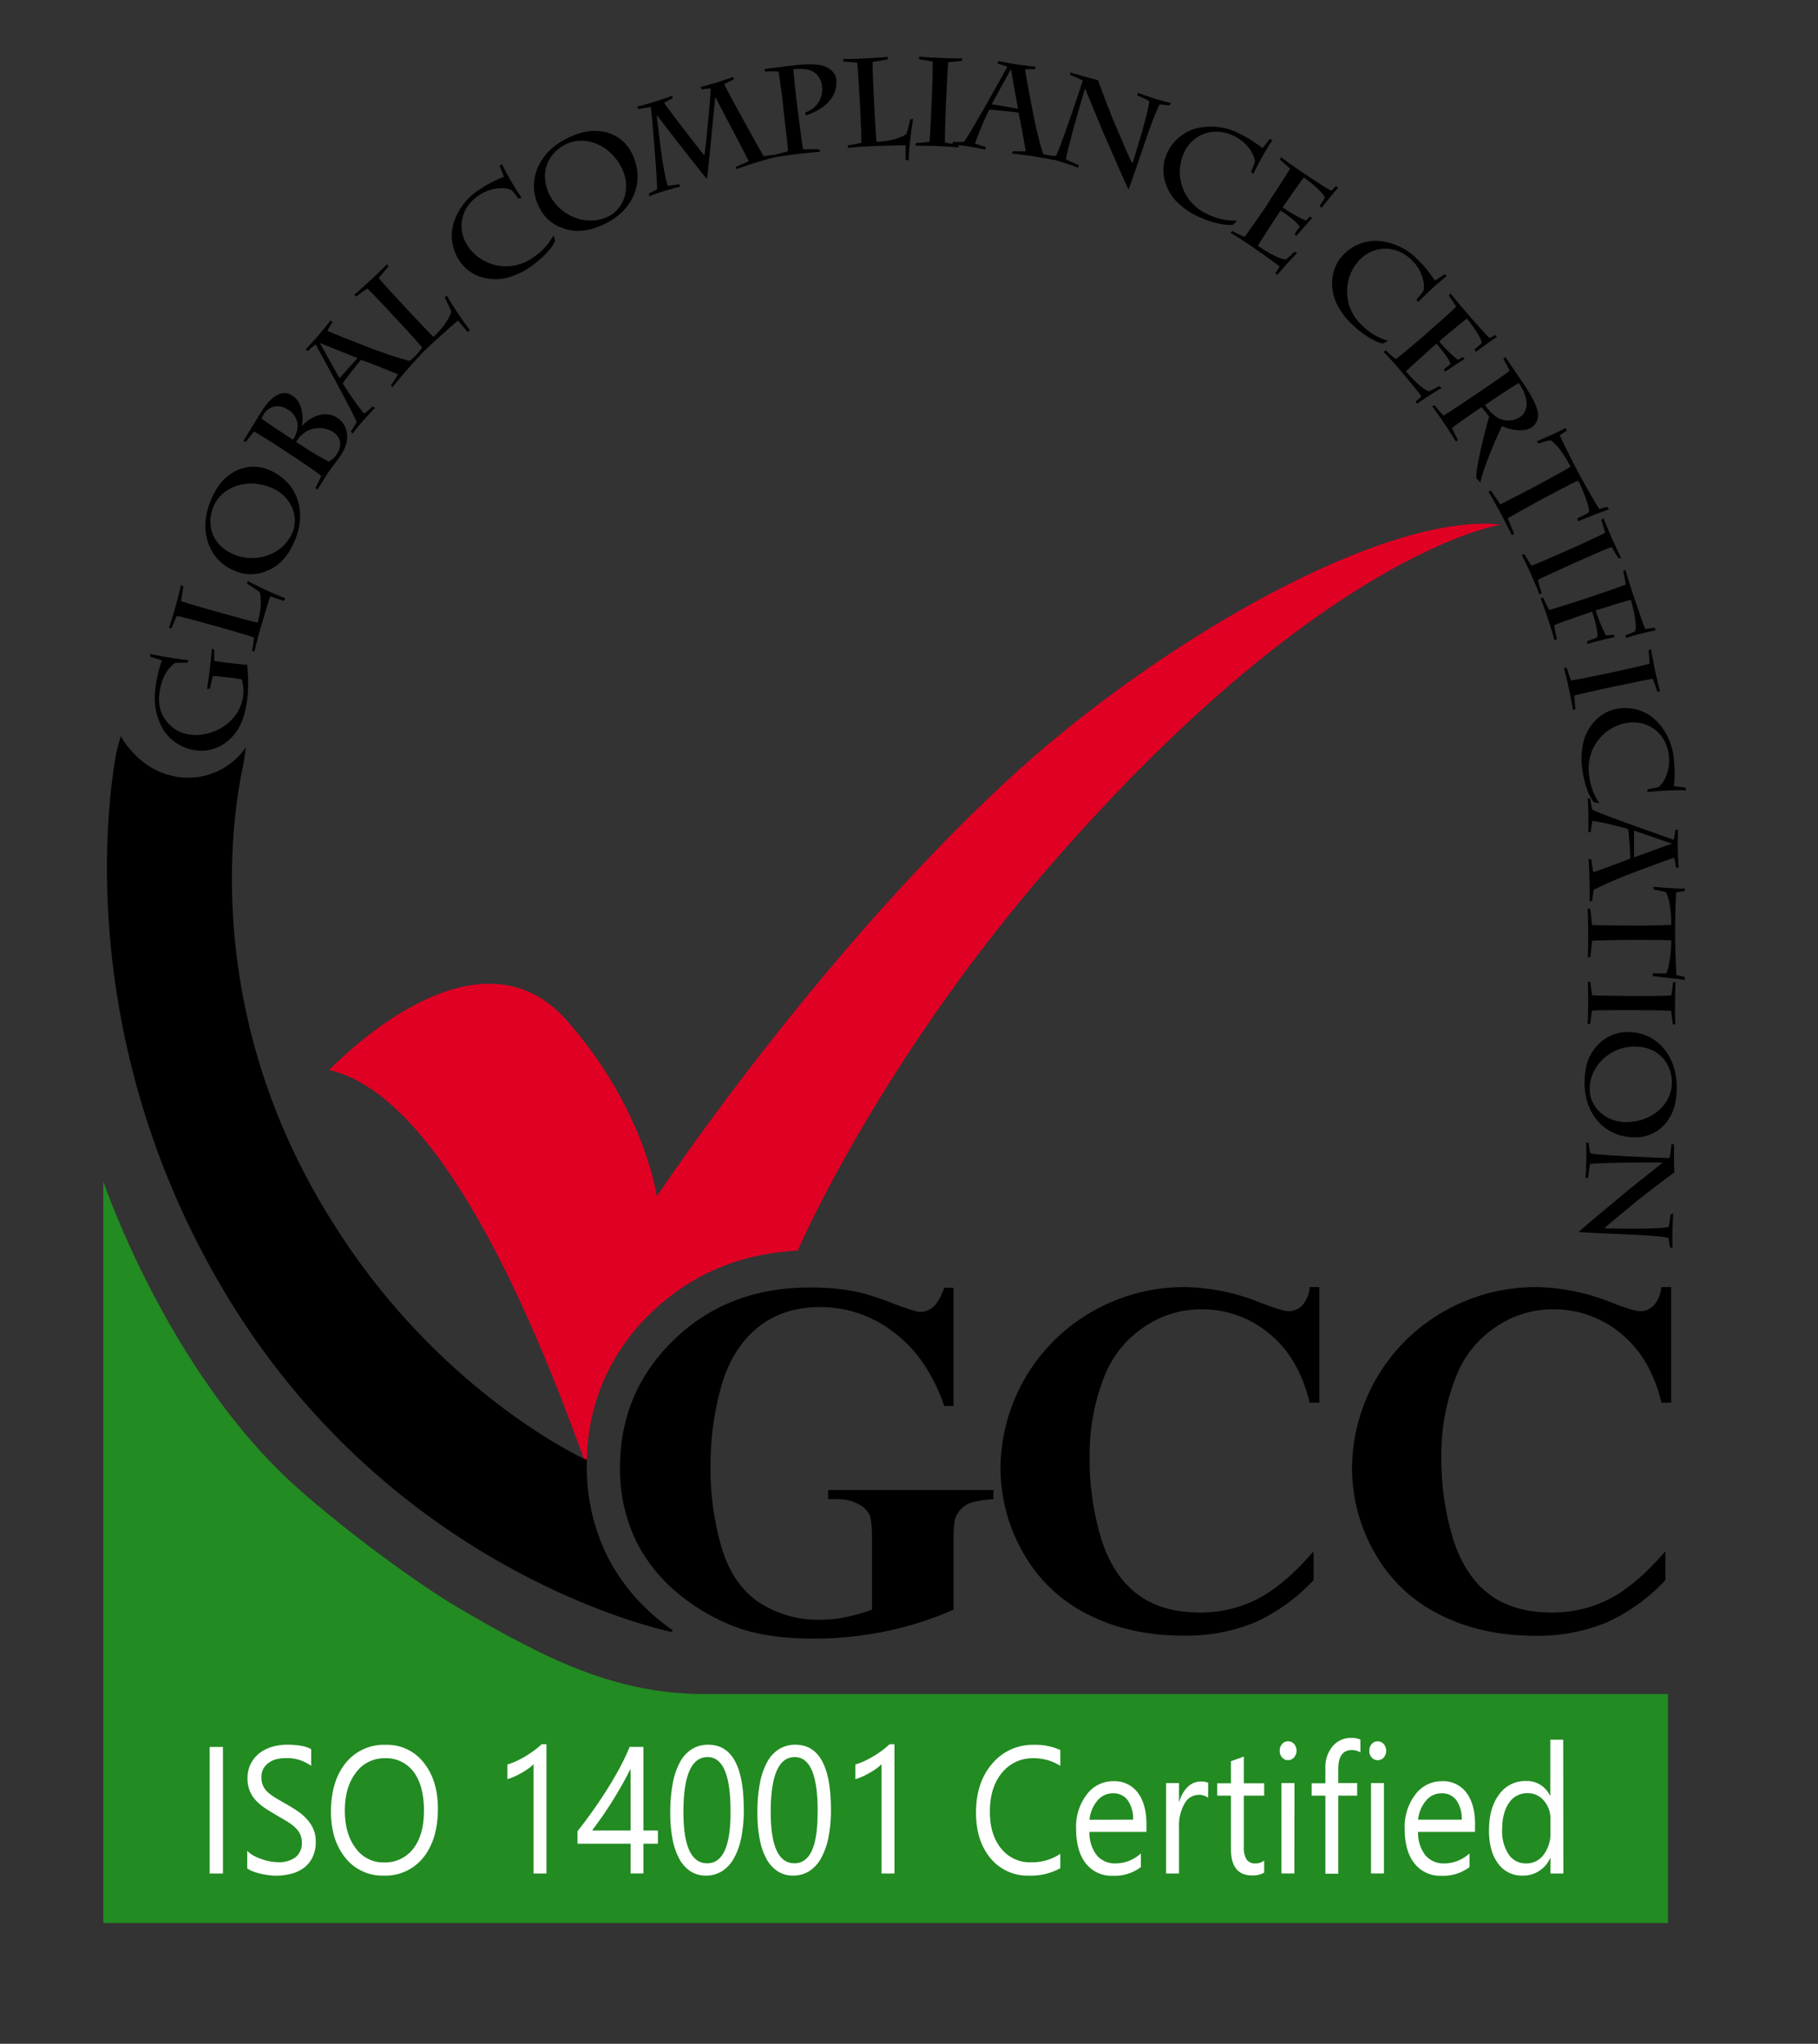 <svg xmlns="http://www.w3.org/2000/svg" id="Layer_1" data-name="Layer 1" viewBox="0 0 529.47 595.28"><rect x="0" y="0" width="529.47" height="595.28" fill="#333333" stroke="none"/><defs><style>.cls-1{fill:#228b22;}.cls-2{fill:#df0023;}.cls-3{fill:#fff;}</style></defs><title>certification</title><path d="M67.65,193.2c1.35.16,3.29.38,4.32.43a45.26,45.26,0,0,1,.11,9.48c-.27,2.37-1,6.58-2.87,9.46-2.84,4.33-7.27,6.52-11.83,6A13.06,13.06,0,0,1,47,211.51a18.65,18.65,0,0,1-1.71-11.07,34.09,34.09,0,0,1,1.87-8.07c-.57-.21-2.57-.85-3.32-1.05l-.09-.86A100.76,100.76,0,0,0,55,192.28l-.53.79a31.78,31.78,0,0,0-3.41,0c-1.24.82-4,3.13-4.64,9.08A10.31,10.31,0,0,0,55.73,214c6,.7,14.17-3.49,15.08-11.37a11.09,11.09,0,0,0-.41-4.74,34.15,34.15,0,0,0-3.6-.53l-1.93-.23a20.4,20.4,0,0,0-2.94-.19c-.15.72-.6,3-.83,3.64l-.79.13c.29-1.89.66-4.7.81-6,.2-1.76.58-5.3.56-5.75l.74.27c0,.34-.06,2.4,0,3.22.61.19,3,.5,4,.62Z"></path><path d="M60.11,181.61c-2-.56-7.44-2.05-8.6-2.22-.35.73-1.21,2.71-1.54,3.61l-.76-.11c.31-.85,1.24-3.88,1.84-6,.66-2.35,1.54-5.77,1.67-6.49l.68.39c-.16.86-.41,2.83-.67,4.26,1.08.46,6.12,1.91,8.92,2.7l1.26.35c4.58,1.29,11.32,3.14,12.12,3.22,1.17-4.17,1.07-7.3.57-8.87A34.43,34.43,0,0,0,72,170.06l.1-.88a103.73,103.73,0,0,0,11,5.09l-.4.75c-.49-.13-3.1-1.06-4-1.32-.29.75-2.55,8.27-3.08,10.16s-1.33,5-1.53,6l-.7-.34a27.19,27.19,0,0,0,.55-3.85c-1.5-.58-8.25-2.51-11.71-3.48Z"></path><path d="M77.68,166.29a11.66,11.66,0,0,1-9.62-.17c-6.76-2.82-10.59-11-6.66-20.37,1.51-3.62,3.29-6.24,6.71-8.3a11.46,11.46,0,0,1,10.19-.6c8.36,3.49,11.11,12.09,7.61,20.48C84.47,160.78,82.25,164.46,77.68,166.29Zm1.37-24.24c-7.23-3-14.51-.16-16.88,5.5-2,4.68-.94,11.11,6.09,14,6.11,2.55,14.17.14,16.94-6.51C87.24,150.19,84.52,144.33,79.05,142.05Z"></path><path d="M82.41,130.93c-2.21-1.46-7.06-4.53-8.4-5.23a37.9,37.9,0,0,0-2.39,3l-.74-.27c.63-1,4.28-7,5.56-9,3.94-6,7.1-5.22,8.54-4.27a5.51,5.51,0,0,1,2.36,2.7,10.61,10.61,0,0,1,.58,6.06l.1.06c2.49-2.71,6.81-4.53,10.07-2.38,3.53,2.32,4,6.77,1.17,11-.28.43-1,1.44-1.82,2.5s-1.58,2.13-2,2.78-2.43,3.81-3,4.74l-.56-.55a33.48,33.48,0,0,0,1.68-3.47c-2-1.61-6.55-4.63-9.26-6.41Zm2.89-2.85a7.73,7.73,0,0,0,1.39-4.38,5.71,5.71,0,0,0-2.7-4.33c-2.64-1.74-5.49-1.28-7.15,1.23a4,4,0,0,0-.62,1.35c.26.27,4.6,3.17,7.36,5Zm2.58,1.7a84.54,84.54,0,0,0,7.86,4.65,5.79,5.79,0,0,0,2.26-2c1.92-2.92,1.11-5.22-1-6.62a7.8,7.8,0,0,0-7.64-.23,8.8,8.8,0,0,0-3.13,3.13Z"></path><path d="M113.85,112.21a28.25,28.25,0,0,0,2.07-3.19c-1.9-.76-9.61-3.93-10.82-4.19-.85,1-4.53,5.64-5.27,6.83a88.43,88.43,0,0,0,6.19,8.81,22.43,22.43,0,0,0,2.49-2.09l.69.4c-.81.83-3.09,3.35-3.8,4.16s-2.21,2.67-2.72,3.37l-.52-.6a27.14,27.14,0,0,0,1.71-2.76c-.9-2.55-11.21-21.29-11.94-22.61a23.41,23.41,0,0,0-2.29,1.91l-.62-.49c.79-.79,2.87-3.09,3.29-3.56,1-1.19,3.4-4.06,4-4.92l.52.6a20.06,20.06,0,0,0-1.48,2.46c1.53.73,7.3,3,11.18,4.5a129.19,129.19,0,0,0,12.71,4.29c.88-.67,1.7-1.39,2.54-2.14l.67.43c-.35.29-2.87,3.09-4.17,4.58-.7.82-3.4,4-4,4.86ZM93.17,99.88l0,.06c1.75,3,5,9.09,5.73,10.18l5.23-5.82C101.69,103.31,95.13,100.74,93.17,99.88Z"></path><path d="M113.22,90.49c-1.43-1.53-5.33-5.67-6.24-6.43-.7.44-2.48,1.7-3.23,2.3l-.61-.49c.72-.57,3.11-2.7,4.75-4.23,1.8-1.67,4.36-4.16,4.85-4.71l.39.69c-.6.65-1.85,2.22-2.82,3.33.69,1,4.27,4.86,6.28,7l.9,1c3.28,3.52,8.12,8.66,8.78,9.15,3.2-3,4.75-5.74,5.15-7.36a36.93,36.93,0,0,0-1.89-4l.54-.71a104.19,104.19,0,0,0,6.82,10.17l-.74.44c-.35-.38-2.12-2.54-2.8-3.27-.64.5-6.55,5.8-8,7.15s-3.77,3.62-4.47,4.37l-.42-.66a27.27,27.27,0,0,0,2.5-3c-1-1.28-5.8-6.49-8.28-9.15Z"></path><path d="M151,57.87a26.07,26.07,0,0,0-1.9-2.4c-1.49-.94-5.81-1.2-9.73,1.49-5.53,3.78-6.27,10.17-3,14.91a13.43,13.43,0,0,0,18.77,3.2,17.56,17.56,0,0,0,6.08-6.56l.46,1.59c-.3,1.06-2.51,4.4-7.28,7.66a20.71,20.71,0,0,1-7.81,3.38c-5.28.76-10-1.1-12.64-5a13,13,0,0,1-1.42-12.36,18.09,18.09,0,0,1,7.33-8.71,34.05,34.05,0,0,1,6.88-3.55c-.08-.52-1.05-2.71-1.21-3.14l.6-.63a90.73,90.73,0,0,0,5.75,9.84Z"></path><path d="M163.86,66.43a11.73,11.73,0,0,1-7.08-6.61c-3.16-6.66-.54-15.31,8.75-19.71,3.56-1.69,6.66-2.45,10.6-1.68a11.52,11.52,0,0,1,8,6.41c3.9,8.24.16,16.52-8.12,20.43C172.64,66.88,168.5,68.14,163.86,66.43Zm17.35-17.19c-3.38-7.13-10.74-9.9-16.32-7.26-4.61,2.18-8.19,7.66-4.92,14.59,2.85,6,10.5,9.65,17.06,6.55C181.84,60.84,183.76,54.62,181.21,49.24Z"></path><path d="M214.32,48.61c.48-.19,3.05-1.33,3.72-1.62-.47-1.27-8.39-16.08-9.61-18.54l-.14,0c-.29,2.43-2,21.37-2.41,23.69-1.65-1.87-13.64-17.3-14.48-18.5l-.14,0c.75,5.63,1.7,16,3.24,20.48.67-.06,2.72-.38,3.27-.48l.36.7c-.51.08-4.59,1.27-5.26,1.47-.94.29-2.71.92-3.84,1.34l0-.81c.56-.29,1.64-.77,2.34-1.22.09-2.45-1.45-20.92-1.81-23.95-1,.15-3.21.53-3.62.58l-.44-.67c.48-.07,3.23-.85,5.09-1.42,1.5-.47,4.25-1.39,5.2-1.77l.09.78c-1,.41-1.85,1-2.47,1.3,2,2.87,9.82,13,11.73,15.32.39-2.31,2-18.67,1.78-19.5a15.72,15.72,0,0,0-2.53.25l-.4-.68c1.14-.28,3.54-.95,4.77-1.33s4-1.33,4.82-1.65l.12.77c-.47.22-2.11,1-2.79,1.4,1.88,3.72,10.23,18.9,11.5,20.92.94-.06,2.4-.32,3.06-.41l.4.68c-1.21.3-3.33.88-5,1.39s-5.43,1.76-6.43,2.14Z"></path><path d="M232.21,31c.37,3.08,1.42,11.44,1.7,12.47.88,0,3.52,0,4.66,0l.27.74c-1.2.07-5.27.49-6.94.69s-5.24.71-6.24.91l.05-.78c.53-.14,2.86-.68,3.78-1-.05-1.61-1-9.33-1.36-12.7L228,29.86c-.14-1.16-1-7.75-1.27-9a25.57,25.57,0,0,0-3.93,0l-.21-.75,8-1c3.95-.48,7-.52,8.86,0,3.39.95,4,3.12,4.09,4a8,8,0,0,1-1.8,6.06c-2.1,2.68-5.9,4.13-7.18,4.47v-.91A7,7,0,0,0,239.38,25a5.36,5.36,0,0,0-3.53-4.58,12.07,12.07,0,0,0-4.77-.23c0,1.07.56,6.22.94,9.34Z"></path><path d="M250.26,27.19c-.11-2.09-.42-7.75-.63-8.91-.81-.11-3-.29-3.93-.32l-.15-.76c.92,0,4.1-.06,6.33-.17,2.44-.12,6-.37,6.71-.48l-.14.78c-.88.11-2.84.5-4.29.72-.09,1.18.14,6.44.29,9.37l.06,1.31c.24,4.79.63,11.8.82,12.6,4.34-.22,7.29-1.32,8.64-2.3a37,37,0,0,0,1.1-4.23l.87-.19a100.66,100.66,0,0,0-1.33,12.11l-.85-.14c0-.51,0-3.3,0-4.28-.8,0-8.7.21-10.67.31s-5.19.33-6.21.46l.11-.78a27,27,0,0,0,3.85-.7c.06-1.62-.25-8.67-.43-12.29Z"></path><path d="M275.51,29.87c-.19,4.76-.4,10.88-.28,11.62.9.25,3.09.56,3.82.67l.16.77c-.81-.1-4.61-.33-6.89-.42-1.24,0-4.62-.11-5.72-.08l.18-.77c.62,0,3.13-.24,3.9-.35.21-1.54.52-8.31.67-11.9l.08-2.17c.05-1.2.29-8.06.19-9.31-.72-.17-3.13-.57-3.82-.67l-.16-.78c.7.11,4.06.31,7,.43,1.87.08,5,.13,5.65.08l-.22.76c-.73.05-2.54.27-3.86.36-.18.73-.39,5-.57,9.48Z"></path><path d="M295,44a27.91,27.91,0,0,0,3.75.06c-.36-2-1.76-10.11-2.18-11.26-1.27-.19-7.1-.83-8.48-.82a88.53,88.53,0,0,0-4.12,9.8,19.58,19.58,0,0,0,3.06,1l0,.79c-1.11-.25-4.41-.83-5.47-1s-3.4-.45-4.25-.5l.23-.75a28.53,28.53,0,0,0,3.21,0c1.66-2.09,11.92-20.56,12.64-21.87a24.13,24.13,0,0,0-2.8-.91l.08-.77c1.08.24,4.09.77,4.71.87,1.53.23,5.18.72,6.24.81l-.22.75a20.43,20.43,0,0,0-2.84,0c.19,1.67,1.31,7.69,2.11,11.72a125.36,125.36,0,0,0,3.09,12.89c1,.38,2,.69,3.12,1v.78c-.42-.14-4.09-.78-6-1.08-1.05-.16-5.18-.72-6.17-.79Zm-.56-23.79h-.07c-1.63,3.07-5,9-5.51,10.15l7.62,1.32C296.06,29.14,294.76,22.31,294.45,20.21Z"></path><path d="M311.76,21.13c2,.54,5.28,1.53,8.05,2.24.4,1.43,4.7,12.44,5.1,13.26.61,1.26,4.07,9.75,4.9,11,1.21-3.88,5-16.18,4.86-18.22-.66-.36-2.43-1.22-3.39-1.59l.06-.79c.64.28,4.4,1.52,5.17,1.76s3.7,1.07,4.46,1.23l-.37.69c-.48-.07-1.83-.18-2.82-.33-.84,1.23-2.55,6.11-3,7.21-.62,1.61-5.47,16.23-6.11,17.57-.75-1.31-6.93-15.63-7.45-16.79-.33-.68-4.46-10.87-5.2-12.56-.32.67-5.62,19.18-5.55,20.58.47.34,3,1.4,3.66,1.68l-.12.76c-.61-.26-4.23-1.46-5.14-1.75s-3.77-1.09-4.81-1.34l.34-.7a21,21,0,0,0,3.06.41c1.05-1.28,7.54-20.8,7.9-22a34.11,34.11,0,0,0-3.72-1.62Z"></path><path d="M364.35,50.06a28.44,28.44,0,0,0,1.11-2.86c.06-1.77-1.91-5.63-6.2-7.66-6.07-2.87-12-.28-14.43,4.91a13.45,13.45,0,0,0,6.72,17.86,17.61,17.61,0,0,0,8.74,1.93l-1.14,1.21c-1.07.27-5.08,0-10.31-2.43A20.87,20.87,0,0,1,342,58c-3.32-4.18-4.09-9.19-2.07-13.45a13,13,0,0,1,10-7.47A18,18,0,0,1,361.11,39a34.33,34.33,0,0,1,6.55,4.15c.4-.34,1.81-2.28,2.1-2.63l.85.19a90.22,90.22,0,0,0-5.6,9.95Z"></path><path d="M370.07,57.92c1.88-2.78,5.1-7.76,5.62-8.8-.5-.52-2.24-2-2.92-2.6l.31-.74,2.72,2c1,.69,2,1.41,2.7,1.87,1,.66,8.26,5.56,9.24,5.91A14.49,14.49,0,0,0,389,54.24l.79.36c-.59.54-4.22,5.06-4.93,6l-.53-.67c.14-.22,1.11-1.59,1.49-2.23,0-1.27-4.44-4.88-6.08-6-.38.37-4.53,6.26-5.76,8.08l-.41.62a36.89,36.89,0,0,0,6.73,3.82,9.38,9.38,0,0,0,1.21-1.12l.69.37c-.47.5-3.88,4.36-4.71,5.24l-.42-.64c.47-.63,1-1.41,1.46-2-.62-1.14-2.91-3-5.57-4.74l-.42.61c-1.27,1.89-5.69,8.71-6.2,9.67,3.09,2.09,6.17,3.8,8.13,4,1.07-.85,1.87-1.7,2.52-2.26l.83.3c-.82.75-4.67,5-5.83,6.45l-.57-.56c.56-.84.94-1.39,1.24-1.91-.79-.76-7.57-5.51-9.52-6.82-1.05-.71-3.54-2.29-4.78-3l.59-.54a28.33,28.33,0,0,0,3.48,1.71c.49-.47,4.42-6.1,6.71-9.5Z"></path><path d="M412.56,87.18a29,29,0,0,0,1.94-2.35c.61-1.65,0-5.91-3.44-9.17-4.82-4.61-11.21-4-15.16.1a13.38,13.38,0,0,0,.73,18.95,17.52,17.52,0,0,0,7.64,4.57l-1.45.78c-1.1-.08-4.81-1.55-9-5.53a20.66,20.66,0,0,1-4.9-6.91c-1.82-5-1-10,2.27-13.34A12.92,12.92,0,0,1,403,70.37a18,18,0,0,1,10,5.35,33.93,33.93,0,0,1,4.87,6c.49-.19,2.43-1.58,2.81-1.83l.73.45A91.81,91.81,0,0,0,413,88Z"></path><path d="M416.5,96.19c2.48-2.16,6.81-6,7.57-6.91-.35-.62-1.62-2.47-2.11-3.21l.48-.61c.55.69,1.32,1.62,2.08,2.56s1.56,1.85,2.08,2.45c.77.89,6.4,7.38,7.25,8a14.75,14.75,0,0,0,1.49-.9l.66.54c-.7.36-5.3,3.72-6.2,4.41l-.34-.78c.19-.17,1.47-1.22,2-1.72.37-1.2-3-5.77-4.23-7.23-.46.25-5.89,4.77-7.52,6.18l-.55.48a36.64,36.64,0,0,0,5.4,5.34A8.74,8.74,0,0,0,426,104l.56.53c-.57.35-4.79,3.13-5.79,3.76l-.24-.71c.61-.48,1.35-1.07,1.9-1.55-.3-1.25-2-3.54-4.07-5.92l-.55.48c-1.68,1.46-7.62,6.8-8.34,7.58,2.39,2.76,4.87,5.17,6.69,5.81,1.23-.53,2.21-1.13,3-1.5l.72.5c-1,.5-5.7,3.53-7.18,4.62l-.39-.67c.74-.65,1.24-1.08,1.66-1.49-.56-.93-5.77-7.16-7.28-8.9-.82-.94-2.77-3.08-3.76-4.11l.71-.36a29.11,29.11,0,0,0,2.85,2.51c.59-.32,5.75-4.65,8.79-7.29Z"></path><path d="M432.3,113.17c1.09-.74,6.86-4.68,7.36-5.19-.23-.6-1.44-2.77-1.82-3.48l.57-.51,4.43,6.49c1.94,2.87,4.34,6.48,4.91,9.09a4.36,4.36,0,0,1-1.69,4.92c-1.9,1.28-5.71,1-8.58-.4-.53.84-5.15,11-6.35,16.42L430,139.33c-.46-2.77,3.38-17.06,3.69-18-.87-1.08-1.8-2.26-2.14-2.77l-.79.53c-2,1.32-6.57,4.52-7.89,5.55a35.78,35.78,0,0,0,1.72,3.46l-.56.54c-.44-.79-2.44-3.88-3.38-5.27s-3-4.36-3.57-5l.72-.31A31.3,31.3,0,0,0,420.4,121c1-.47,6.89-4.44,10.06-6.58Zm.2,4.78a12.7,12.7,0,0,0,3.07,3.3,6.13,6.13,0,0,0,7.18.16c1.93-1.31,3.1-4.65-.42-9.87-1.3.74-6.75,4.33-8.89,5.78Z"></path><path d="M449.52,140.37c2.41-1.29,7.21-4,7.91-4.45-2.8-5.22-4.88-7.14-5.9-7.72a26.15,26.15,0,0,0-3.42,1l-.6-.64c1.63-.71,5.93-2.51,8.49-3.92l.27.82c-.41.26-1.38.87-2,1.33.18.58,3,6.31,5.33,10.72,2.53,4.74,5.79,10.26,6.17,10.73.46-.08,1.58-.42,2.27-.63l.56.75c-.85.21-7.95,3-9,3.47l-.21-.86c1.35-.63,2.7-1.32,3.4-1.73.22-1.17-1.5-6.09-3.19-9.26-.94.37-5.74,2.86-8.09,4.12l-1.47.79c-2.87,1.54-8.35,4.56-10.91,6.06.23.67,1.53,3.8,1.8,4.46l-.62.5c-.36-.82-2.34-4.68-3.3-6.47-.79-1.47-2.95-5.36-3.53-6.27l.78-.2c.47.71,2.18,3.2,2.7,3.93,2.59-1.27,8.25-4.21,11.09-5.73Z"></path><path d="M458.46,164c-4.37,2-10,4.5-10.58,4.93.18.93.88,3,1.11,3.74l-.63.49c-.26-.77-1.76-4.3-2.69-6.38-.51-1.14-2-4.2-2.48-5.18l.77-.18c.29.55,1.61,2.7,2.06,3.35,1.47-.5,7.7-3.24,11-4.72l2-.88c1.11-.5,7.37-3.34,8.45-4-.16-.74-.89-3.07-1.1-3.74l.63-.49c.21.67,1.53,3.79,2.72,6.45.76,1.71,2.12,4.57,2.44,5.11l-.78.15c-.36-.64-1.37-2.17-2-3.32-.74.17-4.65,1.87-8.78,3.72Z"></path><path d="M463.74,173.68c3.15-1.05,8.77-3,9.72-3.42a28.84,28.84,0,0,0-.74-3.88l.68-.38c.34,1.25,1.44,4.81,1.9,6.18s3.44,10.37,3.89,11c.46,0,1.84-.21,2.64-.37l.44.75a83.74,83.74,0,0,0-8.81,2.27V185a27.57,27.57,0,0,0,2.71-1.1c.77-1.65-.63-7.41-1.21-9.16-.55,0-6.86,2-9.49,2.83l-.77.26a49.18,49.18,0,0,0,3,7.23c.58,0,1.51-.12,2.23-.2l.34.7c-1.75.35-5.34,1.23-8,2l0-.81c.74-.24,1.91-.71,2.92-1.16.35-1.05-.83-5.44-1.49-7.44l-1.05.35c-2.91,1-9.08,3.12-10,3.62a35.73,35.73,0,0,0,.79,4l-.69.39c-.34-1.25-1.22-4.15-2-6.5-.66-2-1.61-4.6-2.08-5.8l.78-.11a36.16,36.16,0,0,0,1.72,3.55c.84-.16,6.58-2,10.47-3.27Z"></path><path d="M469.84,200c-4.66,1-10.63,2.32-11.32,2.62,0,.94.23,3.13.31,3.87l-.72.34c-.09-.81-.82-4.55-1.3-6.77-.26-1.22-1-4.5-1.34-5.56l.79,0c.16.61,1,3,1.31,3.69,1.54-.17,8.17-1.56,11.68-2.31l2.12-.45c1.18-.26,7.87-1.73,9.06-2.13,0-.75-.23-3.17-.3-3.87l.71-.34c.07.69.71,4,1.31,6.84.39,1.82,1.13,4.89,1.33,5.48h-.79c-.23-.71-.89-2.4-1.31-3.66-.75,0-4.91.87-9.32,1.81Z"></path><path d="M479.86,229.87a26.85,26.85,0,0,0,3-.57c1.52-.88,3.73-4.58,3.18-9.27-.79-6.61-6.09-10.22-11.76-9.55a13.38,13.38,0,0,0-11.48,15.09,17.49,17.49,0,0,0,3,8.38l-1.62-.32c-.79-.76-2.72-4.25-3.4-10a20.83,20.83,0,0,1,.62-8.44c1.76-5,5.57-8.3,10.23-8.85a12.89,12.89,0,0,1,11.55,4.45,18,18,0,0,1,4.31,10.47,33.89,33.89,0,0,1,0,7.71c.5.16,2.87.32,3.32.38l.28.81a91.32,91.32,0,0,0-11.32.54Z"></path><path d="M463.47,250.34a29.24,29.24,0,0,0,.59,3.72c1.91-.7,9.69-3.45,10.75-4.06,0-1.3-.39-7.16-.63-8.52a85.91,85.91,0,0,0-10.38-2.41,22.45,22.45,0,0,0-.47,3.19l-.77.16c.06-1.15.07-4.51.05-5.58s-.13-3.43-.22-4.28l.78.1a28.5,28.5,0,0,0,.57,3.16c2.35,1.29,22.34,8.29,23.75,8.78a22.29,22.29,0,0,0,.43-2.92l.78-.05c-.06,1.11-.08,4.17-.07,4.8,0,1.55.17,5.24.26,6.31l-.78-.09a19.32,19.32,0,0,0-.53-2.8c-1.61.47-7.37,2.6-11.23,4.07a128.3,128.3,0,0,0-12.2,5.24c-.21,1.07-.34,2.15-.46,3.26l-.78.12c.07-.45.08-4.18,0-6.13,0-1.07-.16-5.25-.25-6.24Zm23.42-4.58v-.07c-3.31-1.09-9.74-3.38-11-3.73v7.76C478.34,248.86,484.87,246.42,486.89,245.76Z"></path><path d="M477.72,269.58c2.72,0,8.15-.11,9-.22,0-5.87-1-8.52-1.58-9.5a25.6,25.6,0,0,0-3.45-.73l-.23-.84c1.77.14,6.36.56,9.26.52l-.15.84c-.47,0-1.61.12-2.38.23-.11.59-.34,6.91-.33,11.86,0,5.33.3,11.68.41,12.27.45.14,1.59.36,2.29.5l.14.92c-.84-.22-8.37-1-9.47-1.14l.21-.85c1.47.07,3,.1,3.79.06.73-.92,1.52-6,1.5-9.59-1-.1-6.35-.16-9-.15h-1.66c-3.23,0-9.43.11-12.37.23-.11.7-.43,4-.5,4.74l-.77.15c.07-.89.13-5.18.12-7.2,0-1.65-.09-6.06-.17-7.12l.77.18c.08.84.42,3.81.53,4.69,2.87.1,9.18.15,12.38.14Z"></path><path d="M475.12,294.21c-4.69,0-10.73,0-11.45.13-.22.9-.45,3.07-.52,3.79l-.76.18c.07-.8.16-4.55.17-6.79,0-1.23-.05-4.56-.11-5.64l.75.15c0,.61.35,3.07.49,3.83,1.52.15,8.2.22,11.74.23l2.13,0c1.2,0,7.95,0,9.18-.14.15-.72.45-3.11.52-3.79L488,286c-.07.69-.16,4-.17,6.86,0,1.85,0,4.95.11,5.57l-.75-.19c-.07-.72-.35-2.49-.49-3.79-.72-.15-4.91-.21-9.36-.23Z"></path><path d="M465.52,304.18a11.58,11.58,0,0,1,8.85-3.57c7.26,0,13.89,5.89,13.95,16,0,3.88-.58,7-2.9,10.17a11.43,11.43,0,0,1-9.06,4.49c-9,.05-14.82-6.73-14.87-15.75C461.47,311.83,462.06,307.62,465.52,304.18Zm8.13,22.64c7.77-.05,13.31-5.47,13.27-11.55,0-5-3.43-10.5-11-10.45-6.56,0-13,5.35-12.94,12.5C463,322.56,467.79,326.86,473.65,326.82Z"></path><path d="M487.52,333.22c0,2,0,5.46.11,8.29-1.25.78-10.54,7.93-11.2,8.53-1,.93-8.15,6.59-9.15,7.74,4,.07,16.79.25,18.69-.45.16-.72.48-2.64.57-3.66l.77-.17c-.08.69-.22,4.62-.24,5.42s0,3.81.07,4.58l-.76-.16c-.07-.47-.33-1.79-.46-2.77-1.41-.46-6.53-.73-7.7-.82-1.7-.14-17-.7-18.41-.94,1-1.07,12.95-10.94,13.91-11.76.55-.5,9.1-7.26,10.5-8.43-.72-.12-19.81,0-21.12.43a38.41,38.41,0,0,0-.58,4l-.77.09c.09-.65.22-4.43.24-5.37s0-3.89-.06-5l.76.12a23,23,0,0,0,.46,3c1.52.64,21.9,1.39,23.09,1.42a31.9,31.9,0,0,0,.51-4Z"></path><path d="M277.7,375.09V409.5H275q-4.89-14.12-14.68-21.45a34.88,34.88,0,0,0-21.4-7.35q-11.1,0-18.48,6.16T210,404a84,84,0,0,0-3.06,22.6,81.48,81.48,0,0,0,3.36,24.62q3.36,10.59,10.84,15.55a31.44,31.44,0,0,0,17.79,5,36.83,36.83,0,0,0,7.34-.76,52.2,52.2,0,0,0,7.7-2.19v-20.3c0-3.84-.26-6.33-.8-7.45a7.36,7.36,0,0,0-3.32-3.06,12.67,12.67,0,0,0-6.1-1.37h-2.56V434h48.13v2.66q-5.47.36-7.63,1.48a7.4,7.4,0,0,0-3.32,3.7c-.44.91-.66,3.15-.66,6.7v20.3a98.9,98.9,0,0,1-19.76,6.3,105.15,105.15,0,0,1-21.29,2.12q-14.1,0-23.4-3.78a58.73,58.73,0,0,1-16.44-9.93,47.2,47.2,0,0,1-11.14-13.86,47.86,47.86,0,0,1-5.11-22.24q0-22,15.7-37.22T235.78,375a69.63,69.63,0,0,1,13.29,1.15,68.34,68.34,0,0,1,10.41,3.27q7.18,2.7,8.51,2.7a5.81,5.81,0,0,0,3.8-1.47c1.16-1,2.24-2.85,3.21-5.58Z"></path><path d="M384.24,374.88v33.66h-2.82q-3.18-13.17-11.85-20.19a30.39,30.39,0,0,0-19.65-7,29.21,29.21,0,0,0-16.83,5.23,30.53,30.53,0,0,0-11.19,13.67,61.34,61.34,0,0,0-4.55,24.06A79.66,79.66,0,0,0,320.67,448q3.31,10.71,10.4,16.19t18.35,5.47a36.14,36.14,0,0,0,16.94-4q7.69-4,16.21-13.83v8.38a53.29,53.29,0,0,1-17.15,12.35,52.37,52.37,0,0,1-20.84,3.84q-15.68,0-27.85-6.23A44.3,44.3,0,0,1,298,452.29a49.69,49.69,0,0,1-6.61-24.84,52.9,52.9,0,0,1,27.13-45.69,53.89,53.89,0,0,1,26.47-6.88,60.56,60.56,0,0,1,21.82,4.44c4.43,1.72,7.24,2.58,8.45,2.58a5.53,5.53,0,0,0,4-1.68,9.12,9.12,0,0,0,2.2-5.34Z"></path><path d="M486.7,374.88v33.66h-2.82Q480.7,395.37,472,388.35a30.39,30.39,0,0,0-19.65-7,29.21,29.21,0,0,0-16.83,5.23,30.53,30.53,0,0,0-11.19,13.67,61.34,61.34,0,0,0-4.55,24.06A79.66,79.66,0,0,0,423.13,448q3.31,10.71,10.4,16.19t18.35,5.47a36.14,36.14,0,0,0,16.94-4q7.69-4,16.21-13.83v8.38a53.39,53.39,0,0,1-17.15,12.35A52.37,52.37,0,0,1,447,476.43q-15.68,0-27.85-6.23a44.3,44.3,0,0,1-18.78-17.91,49.69,49.69,0,0,1-6.61-24.84,52.9,52.9,0,0,1,27.13-45.69,53.89,53.89,0,0,1,26.47-6.88,60.56,60.56,0,0,1,21.82,4.44q6.63,2.58,8.45,2.58a5.49,5.49,0,0,0,4-1.68,9.06,9.06,0,0,0,2.21-5.34Z"></path><path class="cls-1" d="M205.18,493.41c-26.27,0-46.84-10.52-72-25.31-11.16-6.56-32.73-22.29-47.09-35.21-37.41-33.67-56-88.78-56-88.78v216h455.7V493.41Z"></path><path class="cls-2" d="M293.69,227c-56.43,52.14-102.4,121.46-102.4,121.46s-3.47-25.44-26.17-51.18-56.05,1.13-69.28,14.36c34.68,7.86,62.92,82.22,74.36,113.68a1.73,1.73,0,0,0,.72.51,59.86,59.86,0,0,1,18.83-43.57c11.48-11.1,25.78-17.13,42.56-18,2.68-6.08,25.68-56.62,72.22-110.59C385,160.46,437.17,152.8,437.17,152.8,403.38,149.05,337.48,186.59,293.69,227Z"></path><path d="M190.73,470.81a57.4,57.4,0,0,1-13.53-16.89,58.41,58.41,0,0,1-6.29-27c0-.59,0-1.19,0-1.78l-.74-.23S128,405.6,97.27,356.62c-38.15-59.82-29.92-117-26.7-132.49.56-2.65,1.05-6.49,1.05-6.49a20.37,20.37,0,0,1-20.71,8.49c-10.61-1.91-15.73-11.69-15.73-11.69s-1.11,3.6-1.5,5.87C30.93,236.17,22.6,304.07,65.05,375.7c49.51,83.54,130.53,99.61,130.53,99.61l.35-.46C194.13,473.58,192.39,472.24,190.73,470.81Z"></path><path class="cls-3" d="M64.93,545.68H61.07V508.82h3.86Z"></path><path class="cls-3" d="M72,544.18v-5.09a8.5,8.5,0,0,0,1.87,1.39,14.34,14.34,0,0,0,2.29,1,16.53,16.53,0,0,0,2.43.66,12.43,12.43,0,0,0,2.24.23,8.08,8.08,0,0,0,5.32-1.48,5.23,5.23,0,0,0,1.75-4.25,5.48,5.48,0,0,0-.58-2.6,7.28,7.28,0,0,0-1.62-2,16.11,16.11,0,0,0-2.44-1.74c-.94-.56-2-1.15-3-1.76s-2.21-1.31-3.21-2a14.48,14.48,0,0,1-2.59-2.21,9.22,9.22,0,0,1-1.73-2.74,9.36,9.36,0,0,1-.64-3.59,9,9,0,0,1,3.58-7.45,11.13,11.13,0,0,1,3.67-1.8,15.13,15.13,0,0,1,4.18-.59c3.25,0,5.61.44,7.1,1.31v4.86a11.86,11.86,0,0,0-7.49-2.26,11.4,11.4,0,0,0-2.52.29,6.71,6.71,0,0,0-2.25,1,5.31,5.31,0,0,0-1.61,1.72,5,5,0,0,0-.62,2.57,5.87,5.87,0,0,0,.47,2.44A6,6,0,0,0,78,522a14,14,0,0,0,2.24,1.64c.88.53,1.89,1.12,3,1.75s2.3,1.34,3.35,2.06a15.45,15.45,0,0,1,2.78,2.39,10.58,10.58,0,0,1,1.89,2.9,8.94,8.94,0,0,1,.7,3.65A10.21,10.21,0,0,1,91,541a8.51,8.51,0,0,1-2.57,3.08,10.7,10.7,0,0,1-3.73,1.7,17.91,17.91,0,0,1-4.45.53,17.1,17.1,0,0,1-1.93-.14,22.09,22.09,0,0,1-2.34-.41,16.57,16.57,0,0,1-2.26-.67A6.77,6.77,0,0,1,72,544.18Z"></path><path class="cls-3" d="M111.81,546.29a13.74,13.74,0,0,1-11.21-5.16q-4.21-5.18-4.21-13.45,0-8.89,4.29-14.19a14.25,14.25,0,0,1,11.68-5.29,13.42,13.42,0,0,1,11,5.14q4.17,5.14,4.17,13.44,0,9-4.27,14.27A14,14,0,0,1,111.81,546.29Zm.28-34.18a10.15,10.15,0,0,0-8.43,4.19q-3.22,4.19-3.23,11t3.15,11a9.87,9.87,0,0,0,8.23,4.15,10.29,10.29,0,0,0,8.54-4q3.12-4,3.12-11.08,0-7.29-3-11.28A9.91,9.91,0,0,0,112.09,512.11Z"></path><path class="cls-3" d="M159.15,545.68h-3.76V513.83a9.12,9.12,0,0,1-1.27,1.12,21.14,21.14,0,0,1-1.88,1.24c-.7.41-1.43.8-2.21,1.16a15,15,0,0,1-2.26.85v-4.27a20.4,20.4,0,0,0,2.63-1c.92-.44,1.84-.92,2.73-1.46s1.74-1.11,2.54-1.7a20.14,20.14,0,0,0,2.06-1.74h1.42Z"></path><path class="cls-3" d="M187.38,508.82v24.34h4.23V537h-4.23v8.67h-3.72V537H168.2v-3.65c1.43-1.81,2.89-3.75,4.36-5.82s2.87-4.16,4.21-6.28,2.58-4.25,3.72-6.36a61.79,61.79,0,0,0,2.88-6.08Zm-14.94,24.34h11.22v-18c-1.14,2.25-2.23,4.25-3.25,6s-2,3.37-2.93,4.8-1.81,2.75-2.65,3.91Z"></path><path class="cls-3" d="M216.62,527.09a40.13,40.13,0,0,1-.75,8.2,20.36,20.36,0,0,1-2.15,6,10.37,10.37,0,0,1-3.47,3.73,8.77,8.77,0,0,1-4.67,1.27,8.18,8.18,0,0,1-4.42-1.22,9.93,9.93,0,0,1-3.27-3.56,19.64,19.64,0,0,1-2-5.75,39.59,39.59,0,0,1-.68-7.8,45,45,0,0,1,.72-8.53,21,21,0,0,1,2.12-6.21,10,10,0,0,1,3.48-3.78,8.9,8.9,0,0,1,4.76-1.27Q216.62,508.2,216.62,527.09Zm-3.86.41q0-15.72-6.67-15.73-7.05,0-7.05,16,0,14.93,6.91,14.93T212.76,527.5Z"></path><path class="cls-3" d="M242,527.09a40.13,40.13,0,0,1-.75,8.2,20.64,20.64,0,0,1-2.16,6,10.34,10.34,0,0,1-3.46,3.73,8.77,8.77,0,0,1-4.67,1.27,8.13,8.13,0,0,1-4.42-1.22,9.93,9.93,0,0,1-3.27-3.56,19.35,19.35,0,0,1-2-5.75,39.54,39.54,0,0,1-.69-7.8,45,45,0,0,1,.72-8.53,21,21,0,0,1,2.13-6.21,10.05,10.05,0,0,1,3.47-3.78,9,9,0,0,1,4.77-1.27Q242,508.2,242,527.09Zm-3.86.41q0-15.72-6.68-15.73-7,0-7,16,0,14.93,6.9,14.93T238.1,527.5Z"></path><path class="cls-3" d="M260.5,545.68h-3.77V513.83a9.12,9.12,0,0,1-1.27,1.12,21.14,21.14,0,0,1-1.88,1.24c-.7.41-1.43.8-2.2,1.16a15.83,15.83,0,0,1-2.26.85v-4.27a20.3,20.3,0,0,0,2.62-1,29.87,29.87,0,0,0,2.73-1.46c.9-.54,1.74-1.11,2.54-1.7a20.32,20.32,0,0,0,2.07-1.74h1.42Z"></path><path class="cls-3" d="M308.81,544.13a17.6,17.6,0,0,1-9.09,2.16,13.94,13.94,0,0,1-11.25-5.06q-4.22-5.07-4.22-13.29,0-8.84,4.75-14.29a15.31,15.31,0,0,1,12.05-5.45,17.53,17.53,0,0,1,7.76,1.52v4.6a14.39,14.39,0,0,0-7.81-2.21,11.38,11.38,0,0,0-9.19,4.24q-3.53,4.24-3.52,11.33,0,6.74,3.29,10.73a10.65,10.65,0,0,0,8.64,4,14.87,14.87,0,0,0,8.59-2.47Z"></path><path class="cls-3" d="M333.89,533.57H317.3a10.53,10.53,0,0,0,2.11,6.78,6.87,6.87,0,0,0,5.55,2.39,10.78,10.78,0,0,0,7.3-2.93v4a12.56,12.56,0,0,1-8.19,2.52,9.45,9.45,0,0,1-7.83-3.58q-2.83-3.59-2.84-10.09a15.43,15.43,0,0,1,3.11-10,9.52,9.52,0,0,1,7.72-3.87,8.43,8.43,0,0,1,7.14,3.34q2.52,3.34,2.52,9.28ZM330,530a9.24,9.24,0,0,0-1.58-5.68,5.08,5.08,0,0,0-4.3-2,5.79,5.79,0,0,0-4.52,2.13,10.2,10.2,0,0,0-2.3,5.58Z"></path><path class="cls-3" d="M351.84,523.62a4.29,4.29,0,0,0-2.85-.85,4.71,4.71,0,0,0-4,2.55,12.82,12.82,0,0,0-1.61,6.94v13.42h-3.77V519.35h3.77v5.43h.09a9.3,9.3,0,0,1,2.45-4.33,5.27,5.27,0,0,1,3.7-1.56,5.54,5.54,0,0,1,2.25.36Z"></path><path class="cls-3" d="M368.18,545.42a6.62,6.62,0,0,1-3.52.82q-6.17,0-6.17-7.71V523h-4v-3.6h4v-6.42l3.76-1.36v7.78h5.93V523h-5.93v14.83a6.67,6.67,0,0,0,.81,3.78,3,3,0,0,0,2.66,1.13,3.7,3.7,0,0,0,2.46-.87Z"></path><path class="cls-3" d="M375.13,512.67a2.23,2.23,0,0,1-1.72-.77,2.77,2.77,0,0,1-.71-1.95,2.84,2.84,0,0,1,.71-2,2.24,2.24,0,0,1,1.72-.78,2.32,2.32,0,0,1,1.76.78,3,3,0,0,1,0,3.9A2.3,2.3,0,0,1,375.13,512.67Zm1.84,33H373.2V519.35H377Z"></path><path class="cls-3" d="M396.2,510.41a4.63,4.63,0,0,0-2.5-.69q-3.94,0-3.95,5.57v4.06h5.51V523h-5.51v22.73H386V523h-4v-3.6h4v-4.26a9.5,9.5,0,0,1,2.13-6.54,6.83,6.83,0,0,1,5.33-2.41,6.66,6.66,0,0,1,2.73.47Z"></path><path class="cls-3" d="M401.22,512.67a2.25,2.25,0,0,1-1.72-.77,2.77,2.77,0,0,1-.71-1.95,2.84,2.84,0,0,1,.71-2,2.26,2.26,0,0,1,1.72-.78A2.31,2.31,0,0,1,403,508a3,3,0,0,1,0,3.9A2.28,2.28,0,0,1,401.22,512.67Zm1.84,33h-3.77V519.35h3.77Z"></path><path class="cls-3" d="M429.57,533.57H413a10.59,10.59,0,0,0,2.11,6.78,6.88,6.88,0,0,0,5.56,2.39,10.8,10.8,0,0,0,7.3-2.93v4a12.61,12.61,0,0,1-8.2,2.52,9.42,9.42,0,0,1-7.82-3.58q-2.85-3.59-2.85-10.09a15.49,15.49,0,0,1,3.11-10,9.54,9.54,0,0,1,7.72-3.87,8.41,8.41,0,0,1,7.14,3.34c1.68,2.23,2.53,5.32,2.53,9.28ZM425.71,530a9.31,9.31,0,0,0-1.57-5.68,5.11,5.11,0,0,0-4.31-2,5.79,5.79,0,0,0-4.52,2.13A10.19,10.19,0,0,0,413,530Z"></path><path class="cls-3" d="M455.31,545.68h-3.76V541.2h-.09a8.57,8.57,0,0,1-8.08,5.09,8.43,8.43,0,0,1-7.08-3.53q-2.66-3.54-2.65-9.63,0-6.52,2.94-10.46a9.27,9.27,0,0,1,7.82-3.93,7.39,7.39,0,0,1,7,4.27h.09v-16.3h3.76Zm-3.76-11.91v-3.88a8,8,0,0,0-1.88-5.39,6,6,0,0,0-4.78-2.21,6.25,6.25,0,0,0-5.41,2.82c-1.32,1.89-2,4.49-2,7.82a12.11,12.11,0,0,0,1.9,7.18,5.92,5.92,0,0,0,5.08,2.63,6.14,6.14,0,0,0,5.11-2.54A10.22,10.22,0,0,0,451.55,533.77Z"></path></svg>